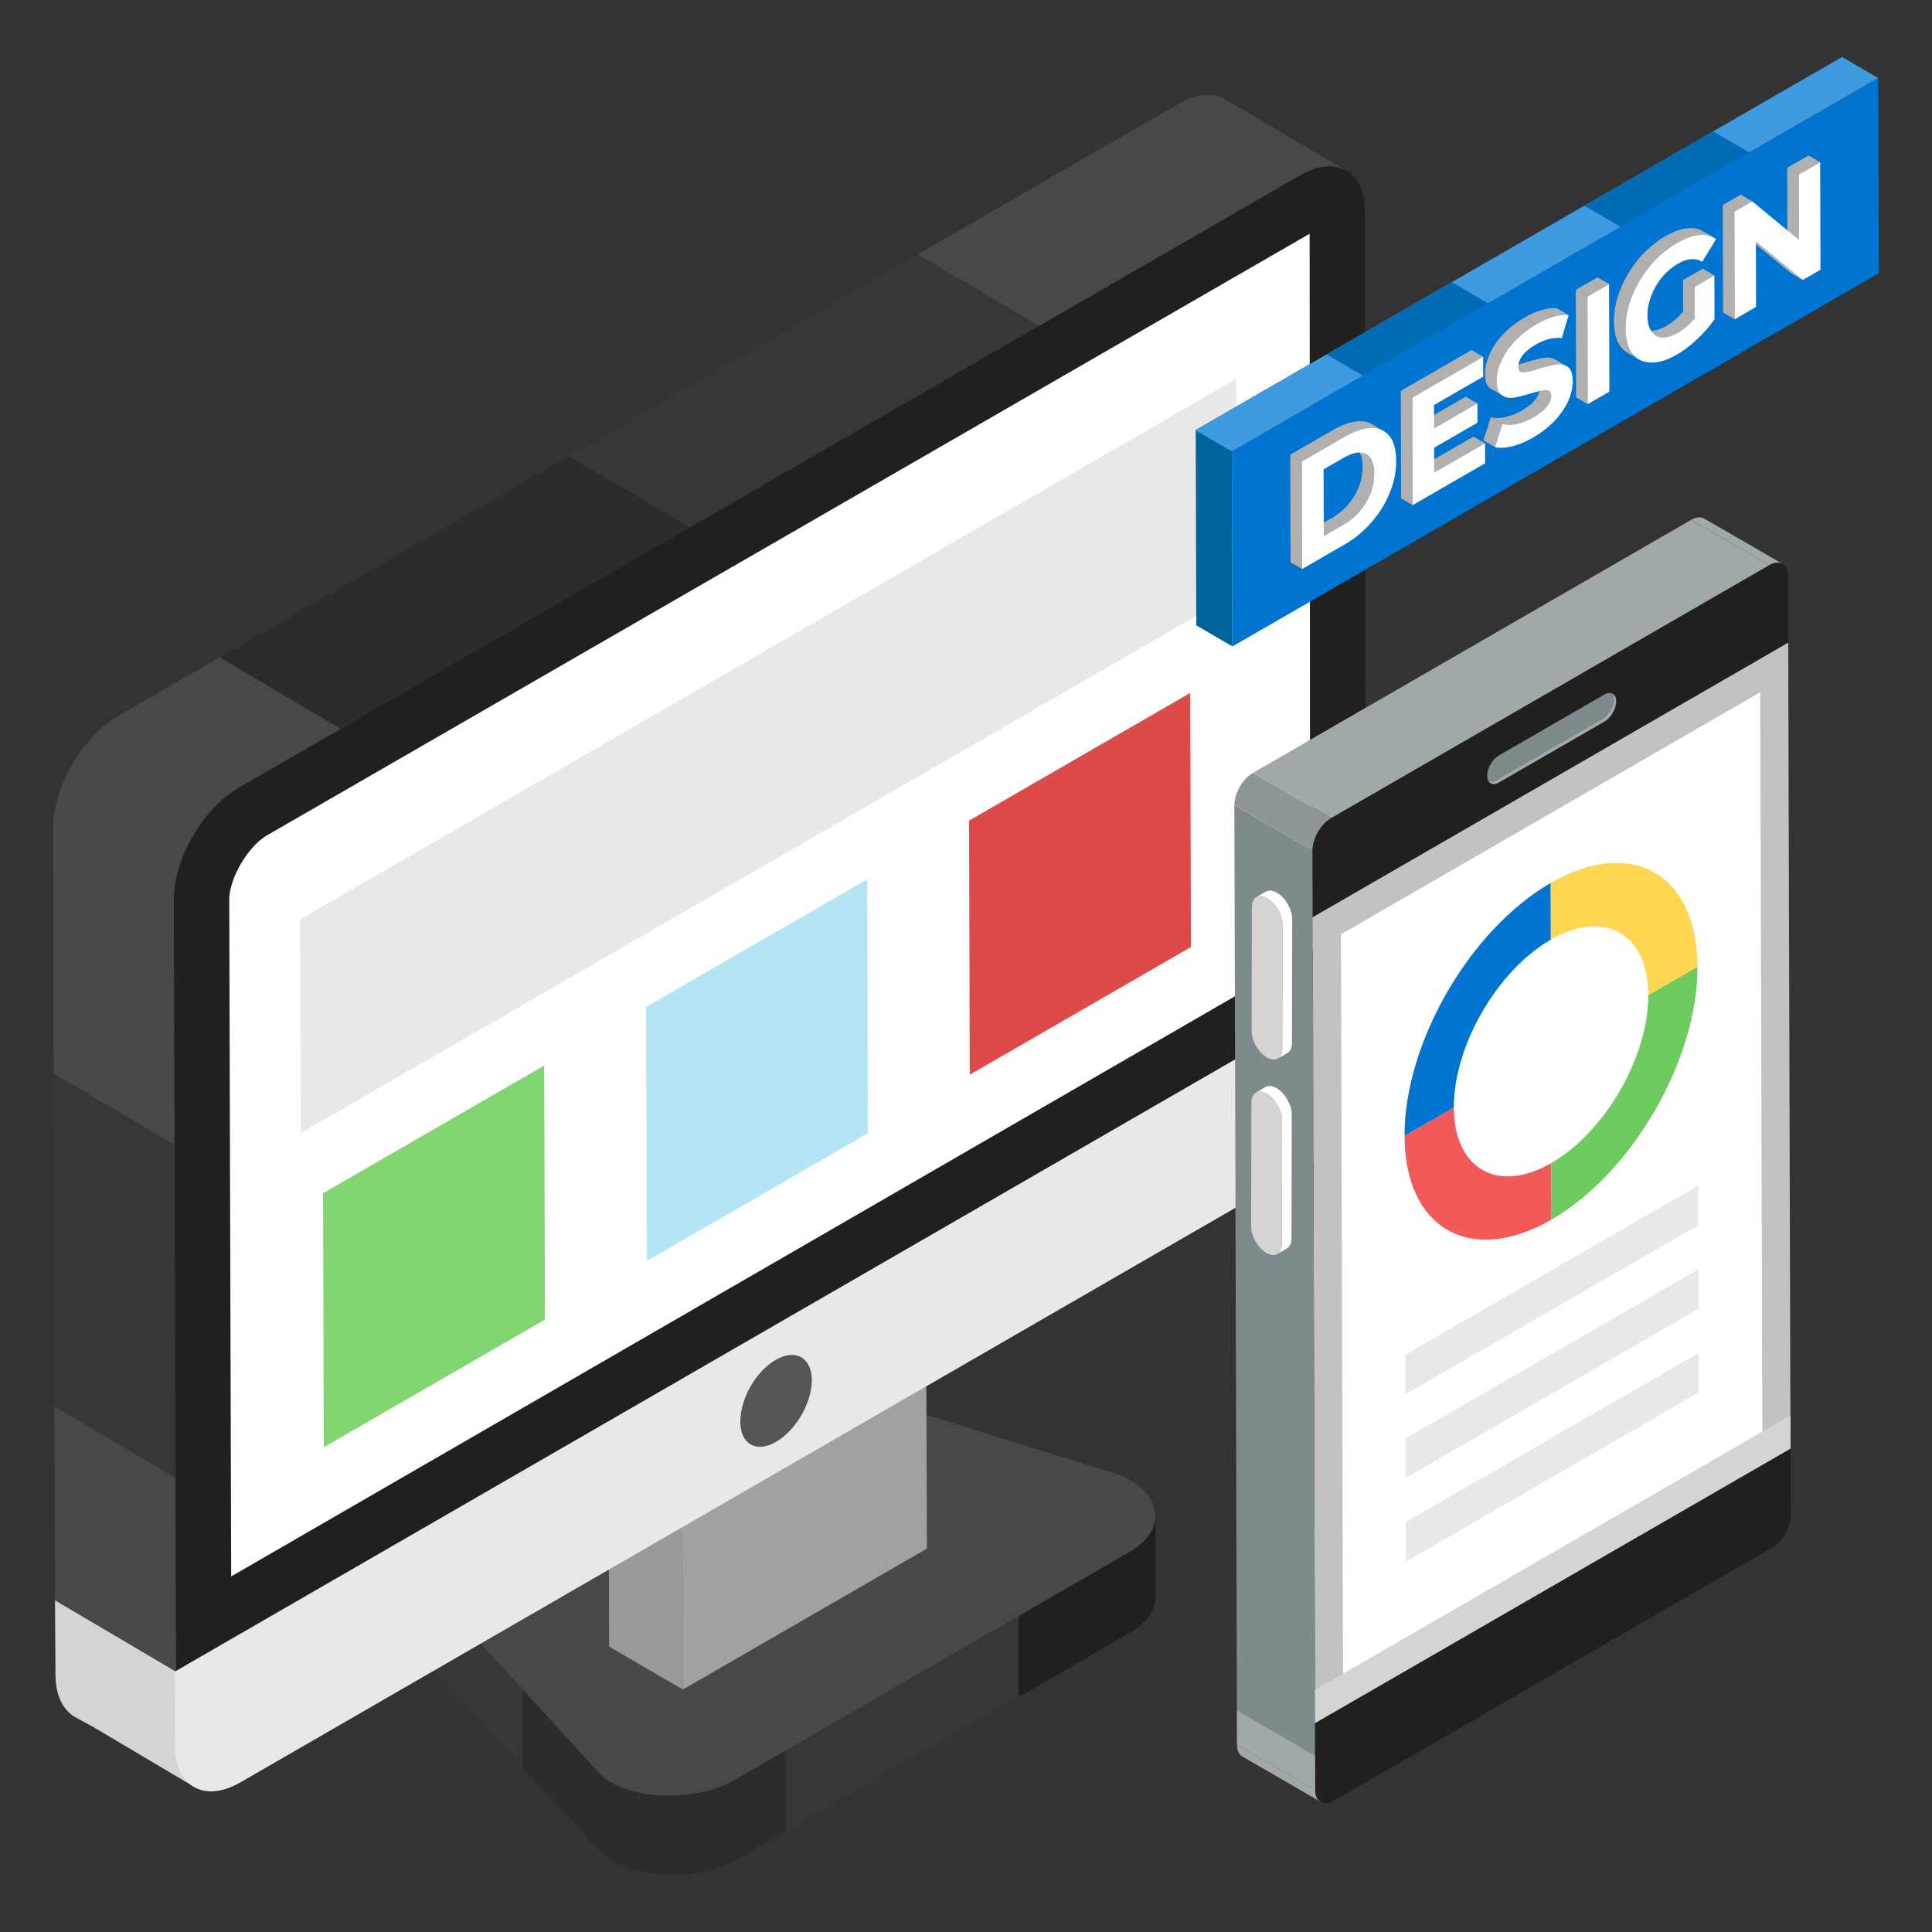 <?xml version="1.0" encoding="UTF-8"?> <svg xmlns="http://www.w3.org/2000/svg" id="Layer_1" height="512" viewBox="0 0 67 67" width="512"><rect x="0" y="0" width="67" height="67" fill="#333333" stroke="none"/><g><g><g><g><g><g><g><g><g><g><g><path d="m40.079 52.568v2.773c0 .477-.298.924-.894 1.281l-13.674 7.894c-1.195.679-3.082.665-4.265.025-.193-.104-.362-.246-.51-.407l-7.976-8.645v-2.802l8.163 8.878c1.102.834 3.247.894 4.558.149l13.674-7.894c.626-.357.924-.804.924-1.251z" fill="#383736"></path></g></g></g><g><g><g><path d="m39.156 53.819-13.674 7.894c-1.311.745-3.456.685-4.558-.149l-2.792-3.036v2.783l2.605 2.823c.148.161.318.303.51.407 1.182.64 3.07.654 4.265-.025l13.674-7.894c.596-.357.894-.804.894-1.281v-2.773c0 .447-.298.894-.923 1.251z" fill="#2d2c2b"></path></g></g></g><g><g><g><path d="m39.156 53.819-11.911 6.876v2.82l11.94-6.894c.596-.357.894-.804.894-1.281v-2.773c0 .447-.298.894-.923 1.251z" fill="#383736"></path></g></g></g><g><g><g><path d="m39.156 53.819-3.829 2.211v2.82l3.859-2.228c.596-.357.894-.804.894-1.281v-2.773c-0.0.447-.298.894-.923 1.251z" fill="#21201f"></path></g></g></g><g><g><g><path d="m12.748 52.699 8.072 8.833c.057.063.12.121.19.169 1.14.771 3.211.749 4.484.014l13.676-7.896c1.293-.747 1.168-1.988-.269-2.647l-15.273-4.755z" fill="#494846"></path></g></g></g></g><g><g><g><g><g><g><path d="m24.866 50.041-3.055-1.775 7.149-4.712 3.055 1.775z" fill="#4e5161"></path></g></g></g></g></g><g><g><g><g><g><path d="m23.682 58.591-2.557-1.486-.034-10.152 2.557 1.486z" fill="#989999"></path></g></g></g></g></g><g><g><g><g><g><path d="m32.11 43.554.034 10.152-8.462 4.885-.034-10.152z" fill="#a1a1a1"></path></g></g></g></g></g><g><g><g><g><g><path d="m17.443 53.627 13.153-7.644 2.352 1.547-13.153 7.644z" fill="#eaf0f6"></path></g></g></g></g></g><g><g><g><g><g><path d="m46.686 5.923c-.387-.209-.959-.104-1.571.267l-36.833 21.126c-1.24.709-2.255 2.465-2.255 3.883l.081 26.792v2.562c.016.709.258 1.208.66 1.434l-3.55-2.103-.633-.346c-.419-.258-.66-.757-.66-1.466l-.016-2.545-.064-26.808c0-1.418 1.015-3.158 2.239-3.883l36.796-21.233c.628-.354 1.192-.403 1.595-.161z" fill="#494846"></path></g></g></g></g></g><g><g><path d="m4.084 24.834c-1.224.725-2.239 2.465-2.239 3.883l.02 8.513 4.188 2.47-.026-8.501c0-1.418 1.015-3.174 2.255-3.883l3.545-2.033-4.213-2.485z" fill="#494846"></path><path d="m1.893 48.786 4.195 2.474-.035-11.561-4.188-2.47z" fill="#383736"></path><g><path d="m6.087 51.26-4.195-2.474.016 6.714 4.199 2.476z" fill="#494846"></path><path d="m6.108 60.551v-2.562l-0-.013-4.199-2.476 0.0.024.016 2.545c0 .709.242 1.208.66 1.466l.633.346 3.55 2.103c-.403-.226-.644-.725-.66-1.434z" fill="#d6d4d2"></path></g><path d="m31.839 8.817-12.113 6.99 4.25 2.507 12.149-6.968z" fill="#383736"></path><path d="m45.115 6.19c.612-.371 1.184-.476 1.571-.267l-4.211-2.484c-.403-.242-.967-.193-1.595.161l-9.041 5.217 4.286 2.528z" fill="#494846"></path><path d="m7.614 22.797 4.213 2.485 12.149-6.968-4.25-2.507z" fill="#2d2c2b"></path></g></g><g><g><g><g><g><path d="m47.357 34.15-41.25 23.842-.077-26.79c0-1.421 1.008-3.159 2.256-3.889l36.795-21.23c1.239-.73 2.256-.144 2.256 1.267z" fill="#21201f"></path><path d="m7.95 31.197c0-.735.647-1.841 1.305-2.226l36.162-20.865.018 24.936-37.418 21.627z" fill="#fff"></path></g></g></g></g></g><g><g><g><g><g><path d="m47.328 36.704c0 1.431-.999 3.169-2.247 3.889l-36.747 21.22c-1.248.72-2.266.144-2.266-1.287l-.01-2.554 41.26-23.823z" fill="#e9e8e6"></path></g></g></g></g></g></g></g></g><g><g><g><g><g><path d="m28.153 47.862c0 .798-.558 1.742-1.236 2.137-.678.403-1.244.086-1.244-.695 0-.798.541-1.759 1.244-2.154.678-.386 1.236-.06 1.236.712z" fill="#555"></path></g></g></g></g></g><g><g><g><g><path d="m45.802 62.488-2.715-1.571c-.116-.068-.188-.211-.189-.416l2.715 1.571c.001.204.073.348.189.416z" fill="#a0a8aa"></path></g><g><path d="m59.104 17.985 2.715 1.571c-.118-.068-.281-.059-.461.045l-2.715-1.571c.18-.104.343-.113.461-.045z" fill="#a0a8aa"></path></g><g><path d="m45.613 62.073-2.715-1.571-.092-32.582 2.715 1.571z" fill="#7e8a8c"></path></g><g><path d="m45.613 62.073-2.712-1.574-.003-1.179 2.712 1.574z" fill="#a0a8aa"></path></g><g><path d="m46.166 28.373-2.715-1.571 15.192-8.771 2.715 1.571z" fill="#a0a8aa"></path></g><g><path d="m45.52 29.491-2.715-1.571c-.001-.411.288-.912.646-1.118l2.715 1.571c-.358.207-.647.708-.646 1.118z" fill="#8d9799"></path></g><g><path d="m61.631 49.467v-8.403h.021v-6.234h.147v-12.088h.216l-.008-2.77c-.001-.411-.292-.576-.65-.37l-15.192 8.771c-.358.207-.647.708-.646 1.118l.092 32.582c.001.411.292.577.65.371l15.192-8.771c.357-.206.647-.707.645-1.119l-.009-3.087h-.461z" fill="#21201f"></path></g></g></g><g><path d="m62.093 50.234-16.488 9.519-.079-27.942 16.488-9.519z" fill="#c4c2c0"></path><path d="m46.504 32.374 14.539-8.394.072 25.691-14.539 8.394z" fill="#fff"></path></g><g><path d="m62.018 23.444-16.496 9.523-.003-1.149 16.496-9.526z" fill="#c4c2c0"></path></g><g><path d="m62.092 50.234-16.488 9.519-.003-1.149 16.488-9.519z" fill="#d6d4d2"></path></g><g><path d="m55.93 24.059c.021.044.033.099.033.164 0.0.129-.045.273-.119.4-.073.128-.175.239-.288.304l-3.659 2.112c-.114.066-.217.072-.291.028.062.132.208.166.376.069l3.659-2.112c.113-.065.214-.176.288-.304.073-.127.119-.271.119-.4-0-.128-.045-.218-.118-.26z" fill="#a0a8aa"></path><path d="m51.897 27.039 3.659-2.112c.113-.065.214-.176.288-.304.073-.127.119-.271.119-.4-0-.065-.012-.12-.033-.164-.074-.044-.177-.038-.291.027l-3.659 2.112c-.113.065-.215.176-.288.304-.074.127-.119.271-.119.4 0.0.065.012.12.033.164.074.044.177.038.291-.028z" fill="#7e8a8c"></path></g><g><g><path d="m44.282 30.958c-.145-.083-.278-.094-.377-.041l-.336.195c.099-.054.232-.043.377.041.294.17.532.579.531.916l-.009 4.297c-0.0.171-.061.29-.155.344l.336-.195c.094-.054.154-.172.155-.344l.009-4.297c.001-.337-.237-.747-.531-.916z" fill="#fff"></path><g><path d="m43.946 31.153c-.145-.083-.278-.094-.377-.041-.097.055-.154.175-.155.344l-.009 4.297c-.001.337.235.748.528.918.147.085.28.093.379.039.094-.054.154-.172.155-.344l.009-4.297c.001-.337-.237-.747-.531-.916z" fill="#d6d4d2"></path></g></g><g><path d="m44.266 37.733c-.145-.083-.278-.092-.377-.038l-.336.195c.099-.054.232-.045.377.038.294.17.532.582.531.919l-.009 4.297c-0.0.169-.061.287-.155.344l.336-.195c.094-.056.154-.175.155-.344l.009-4.297c.001-.337-.237-.749-.531-.919z" fill="#fff"></path><g><path d="m43.93 37.929c-.145-.083-.278-.092-.377-.038-.097.055-.154.175-.155.344l-.009 4.297c-.001.337.235.748.528.918.147.085.28.093.379.039.094-.056.154-.175.155-.344l.009-4.297c.001-.337-.237-.749-.531-.919z" fill="#d6d4d2"></path></g></g></g></g></g><g><g><path d="m50.418 38.405c.006 2.139 1.521 3.002 3.383 1.928l.006 1.961c-2.806 1.62-5.088.322-5.098-2.902z" fill="#f25a5a"></path></g><g><path d="m53.773 30.622c2.806-1.62 5.086-.318 5.095 2.904l-1.707.986c-.006-2.136-1.521-2.999-3.383-1.925z" fill="#ffd651"></path></g><g><path d="m58.908 46.919.004 1.372-10.16 5.866-.004-1.372z" fill="#e9e8e6"></path></g><g><path d="m58.892 41.115.004 1.372-10.16 5.866-.004-1.372z" fill="#e9e8e6"></path></g><g><path d="m58.868 33.526c.009 3.224-2.256 7.148-5.062 8.768l-.006-1.961c1.861-1.075 3.367-3.682 3.361-5.821z" fill="#6dcb60"></path></g><g><path d="m53.773 30.622.006 1.964c-1.861 1.075-3.367 3.682-3.361 5.818l-1.709.987c-.009-3.221 2.259-7.146 5.065-8.769z" fill="#0074d1"></path></g><g><path d="m58.9 44.018.004 1.372-10.16 5.866-.004-1.372z" fill="#e9e8e6"></path></g></g></g></g><g><g><path d="m11.204 41.379 7.67-4.428.025 8.811-7.67 4.428z" fill="#81d672"></path></g><g><path d="m22.405 34.919 7.67-4.428.025 8.811-7.67 4.428z" fill="#b5e5f4"></path></g><g><path d="m33.606 28.459 7.67-4.428.025 8.811-7.67 4.428z" fill="#dd4a4a"></path></g><path d="m10.41 31.881 32.466-18.744.021 7.412-32.466 18.744z" fill="#e9e8e6"></path></g><g><g><g><g><path d="m42.74 22.417-1.255-.73-.019-6.769 1.255.73z" fill="#00649b"></path></g><g><path d="m42.721 15.648-1.255-.73 22.415-12.942 1.255.73z" fill="#3f9ae0"></path></g><g><path d="m42.721 15.648-1.255-.73 17.947-10.362 1.255.73z" fill="#006cb5"></path></g><g><path d="m42.721 15.648-1.255-.73 13.479-7.782 1.255.73z" fill="#3f9ae0"></path></g><g><path d="m42.721 15.648-1.255-.73 8.885-5.13 1.255.73z" fill="#006cb5"></path></g><g><path d="m42.721 15.648-1.255-.73 4.542-2.623 1.255.73z" fill="#3f9ae0"></path></g><g><path d="m65.136 2.707.019 6.769-22.415 12.942-.019-6.769z" fill="#0074d1"></path></g></g></g></g><g><g><path d="m46.596 18.194-.403-.234c.323-.187.584-.445.777-.761l.403.234c-.192.315-.453.574-.777.761z" fill="#b2b0af"></path></g><g><path d="m45.907 18.591-.403-.234.689-.398.403.234z" fill="#b2b0af"></path></g><g><path d="m46.986 15.52.403.234c.179.104.267.328.268.668.001.354-.092.69-.285 1.011l-.403-.234c.192-.321.286-.657.285-1.011-.001-.34-.089-.564-.268-.668z" fill="#b2b0af"></path></g><g><path d="m47.576 14.71.403.234c-.119-.069-.259-.105-.421-.104-.272.007-.58.107-.935.311l-.403-.234c.355-.205.663-.305.935-.311.162-0.0.302.035.421.104z" fill="#b2b0af"></path></g><g><path d="m45.147 16.003-.403-.234 1.477-.853.403.234z" fill="#b2b0af"></path></g><g><path d="m45.158 19.733-.403-.234-.011-3.729.403.234z" fill="#b2b0af"></path></g><g><path d="m48.191 15.128c.152.194.226.482.227.854.001.372-.071.744-.222 1.107-.151.369-.359.711-.629 1.018-.271.313-.579.568-.933.773l-1.477.853-.011-3.729 1.477-.853c.355-.205.663-.305.935-.311.272-.001.481.101.633.289zm-.819 2.305c.192-.321.286-.657.285-1.011-.001-.354-.096-.581-.289-.68-.194-.098-.455-.05-.778.137l-.689.398.007 2.314.689-.398c.323-.187.584-.445.777-.761" fill="#fff"></path></g><g><path d="m53.322 13.323.403.234c.045.026.07.082.07.156 0.0.126-.052.252-.15.381l-.403-.234c.099-.129.151-.255.15-.381-0-.074-.025-.129-.07-.156z" fill="#b2b0af"></path></g><g><path d="m52.596 14.699-.403-.234c.193-.04.381-.112.574-.223.214-.124.37-.25.475-.382l.403.234c-.104.132-.261.259-.474.382-.193.111-.381.184-.574.223z" fill="#b2b0af"></path></g><g><path d="m52.099 14.704-.403-.234c.141.039.303.041.496-.004l.403.234c-.193.046-.355.043-.496.004z" fill="#b2b0af"></path></g><g><path d="m51.846 15.505-.403-.234.254-.801.403.234z" fill="#b2b0af"></path></g><g><path d="m53.938 12.471.403.234c-.108-.063-.234-.086-.377-.063-.157.024-.36.07-.606.146-.24.079-.418.121-.533.121l-.403-.234c.115-0.0.293-.043.533-.121.245-.076.449-.121.606-.146.143-.022.268 0.0.377.063z" fill="#b2b0af"></path></g><g><path d="m53.876 10.982-.403-.234c.198-.055.371-.076.522-.055l.403.234c-.152-.021-.324.001-.522.055z" fill="#b2b0af"></path></g><g><path d="m52.724 12.889-.403-.234c.027.015.061.022.102.02l.403.234c-.041.002-.076-.004-.102-.02z" fill="#b2b0af"></path></g><g><path d="m52.124 13.728-.403-.234c-.016-.01-.032-.02-.048-.031l.403.234c.016.011.032.022.048.031z" fill="#b2b0af"></path></g><g><path d="m53.271 11.247-.403-.234c.203-.117.407-.205.605-.266l.403.234c-.198.061-.402.148-.605.266z" fill="#b2b0af"></path></g><g><path d="m52.076 13.697-.403-.234c-.115-.078-.173-.248-.174-.494-.001-.216.051-.444.155-.678l.403.234c-.104.234-.155.462-.155.678.001.246.059.417.174.494z" fill="#b2b0af"></path></g><g><path d="m53.271 11.247c.203-.117.407-.205.605-.266.198-.055.371-.076.522-.055l-.233.795c-.298-.026-.601.053-.898.224-.214.124-.365.247-.469.385-.099.135-.146.264-.145.396 0.0.126.058.189.173.182.115-0.0.293-.043.533-.121.245-.076.449-.121.606-.146s.293.005.408.083c.11.081.168.245.169.497.001.21-.051.438-.15.669-.104.234-.26.468-.468.691-.208.222-.459.421-.756.593-.256.148-.501.247-.741.308-.24.055-.434.064-.58.023l.254-.801c.141.039.303.041.496-.004.193-.04.381-.112.574-.223.214-.124.37-.25.474-.382.099-.129.151-.255.15-.381-0-.084-.032-.144-.089-.165-.063-.024-.141-.027-.235-.008-.094.018-.219.055-.381.1-.245.076-.449.127-.606.152-.162.021-.293-.011-.408-.095-.115-.078-.173-.248-.174-.494-.001-.216.051-.444.155-.678.099-.237.255-.465.458-.685.208-.222.459-.421.756-.593z" fill="#fff"></path></g><g><path d="m52.057 12.525-.403-.234c.099-.237.255-.465.458-.685.208-.222.459-.421.756-.593l.403.234c-.297.172-.548.37-.756.593-.203.219-.359.448-.458.685z" fill="#b2b0af"></path></g><g><path d="m49.737 16.392-.403-.234 1.764-1.018.403.234z" fill="#b2b0af"></path></g><g><path d="m49.732 14.857-.403-.234 1.503-.868.403.234z" fill="#b2b0af"></path></g><g><path d="m48.993 17.518-.403-.234-.011-3.729.403.234z" fill="#b2b0af"></path></g><g><path d="m48.982 13.789-.403-.234 2.452-1.416.403.234z" fill="#b2b0af"></path></g><g><path d="m51.434 12.373.002.689-1.706.985.002.809 1.503-.868.002.671-1.503.868.002.863 1.764-1.018.002.695-2.51 1.449-.011-3.729z" fill="#fff"></path></g><g><path d="m55.061 14.015-.403-.234-.011-3.729.403.234z" fill="#b2b0af"></path></g><g><path d="m55.05 10.286-.403-.234.751-.434.403.234z" fill="#b2b0af"></path></g><g><path d="m55.801 9.852.011 3.729-.751.434-.011-3.729z" fill="#fff"></path></g><g><path d="m58.773 11.037-.403-.234-.003-1.091.403.234z" fill="#b2b0af"></path></g><g><path d="m58.77 9.946-.403-.234.684-.395.403.234z" fill="#b2b0af"></path></g><g><path d="m58.6 8.831.403.234c.009.005.018.011.026.016l-.403-.234c-.009-.006-.017-.011-.026-.016z" fill="#b2b0af"></path></g><g><path d="m57.427 11.639-.403-.234c.063.037.135.058.215.064.162.009.345-.049.548-.166.214-.124.412-.292.584-.499l.403.234c-.172.207-.37.376-.584.499-.203.117-.386.175-.548.166-.08-.006-.152-.027-.215-.064z" fill="#b2b0af"></path></g><g><path d="m59.038 8.009.403.234c-.144-.084-.318-.115-.514-.094-.235.022-.491.115-.778.281l-.403-.234c.287-.166.543-.259.778-.281.196-.021.37.01.514.094z" fill="#b2b0af"></path></g><g><path d="m57.232 9.206-.403-.234c.276-.322.578-.58.918-.776l.403.234c-.339.196-.642.454-.918.776z" fill="#b2b0af"></path></g><g><path d="m56.838 12.464-.403-.234c-.089-.052-.167-.122-.235-.21-.152-.206-.231-.491-.232-.863-.001-.372.076-.747.227-1.128.156-.384.364-.732.635-1.057l.403.234c-.271.325-.479.673-.635 1.057-.15.381-.228.756-.227 1.128.001.372.08.656.232.863.068.088.146.159.235.21z" fill="#b2b0af"></path></g><g><path d="m58.149 8.431c.287-.166.543-.259.778-.281.23-.025.429.023.586.142l-.484.79c-.23-.149-.513-.124-.836.062-.209.12-.391.274-.553.469-.161.189-.286.405-.374.637-.088.231-.135.468-.134.702.001.228.048.411.137.539.089.129.215.2.372.212.162.009.345-.049.548-.166.214-.124.412-.292.584-.499l-.003-1.091.684-.395.004 1.517c-.172.249-.38.49-.609.7-.229.216-.464.394-.699.53-.339.196-.642.287-.909.272-.272-.005-.481-.113-.638-.316-.152-.206-.231-.491-.232-.863-.001-.372.076-.747.227-1.128.156-.384.364-.732.635-1.057.276-.322.578-.58.918-.776z" fill="#fff"></path></g><g><path d="m62.387 8.32-.403-.234-.006-2.266.403.234z" fill="#b2b0af"></path></g><g><path d="m62.381 6.053-.403-.234.741-.428.403.234z" fill="#b2b0af"></path></g><g><path d="m62.517 9.71-.403-.234-1.624-1.332.403.234z" fill="#b2b0af"></path></g><g><path d="m60.148 7.343-.403-.234.621-.358.403.234z" fill="#b2b0af"></path></g><g><path d="m60.158 11.072-.403-.234-.011-3.729.403.234z" fill="#b2b0af"></path></g><g><path d="m63.122 5.626.011 3.729-.616.355-1.624-1.332.006 2.266-.741.428-.011-3.729.621-.358 1.619 1.335-.006-2.266z" fill="#fff"></path></g></g></g></g></svg> 
